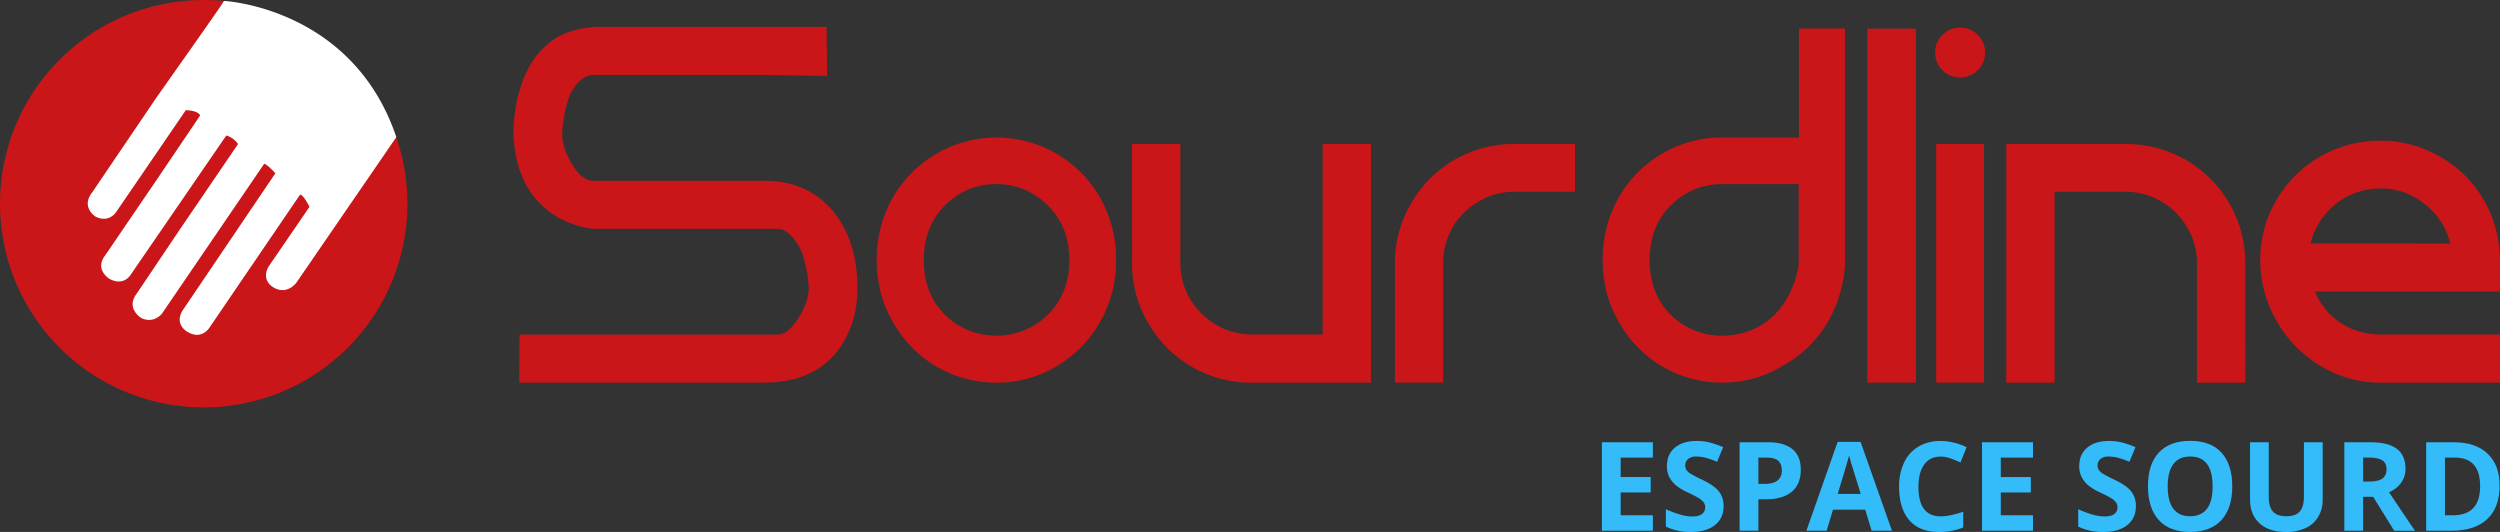 <svg id="Calque_1" data-name="Calque 1" xmlns="http://www.w3.org/2000/svg" viewBox="0 0 1832.92 390.01"><rect x="0" y="0" width="1832.92" height="390.01" fill="#333333" stroke="none"/><defs><style>.cls-1{fill:#ca1618;}.cls-2{fill:#fff;}.cls-3{fill:#33bcf9;}</style></defs><title>LOGO_Sourdline_ESPACE SOURD_RVB</title><path class="cls-1" d="M813.74,119a88.51,88.51,0,0,1,32,32.33,91.48,91.48,0,0,1,11.6,45.37v.3a89.85,89.85,0,0,1-11.6,45.08,88.26,88.26,0,0,1-31.82,32.62,84.35,84.35,0,0,1-44.31,12.16,86.29,86.29,0,0,1-75.84-44.49q-11.9-20.16-11.89-45.37v-.3a90.61,90.61,0,0,1,11.6-45.23A87.73,87.73,0,0,1,813.74,119Zm9.37,78q0-24.31-15.76-40t-37.77-15.72q-22,0-37.77,15.72-15.46,15.44-15.46,40t15.46,40a51.86,51.86,0,0,0,17.25,11.42,54.51,54.51,0,0,0,41,0A52,52,0,0,0,807.35,237Q823.12,221.31,823.11,197Z" transform="translate(-39.08 -6.3)"/><path class="cls-1" d="M869.06,111.86h35.39v87.19a51.32,51.32,0,0,0,4,20.17,53.65,53.65,0,0,0,28.4,28.32,51.65,51.65,0,0,0,20.23,4h51.74V111.86h35.39v175H957.09a86.85,86.85,0,0,1-44.32-11.71A85.58,85.58,0,0,1,881,243.24a84.35,84.35,0,0,1-11.89-44.19Z" transform="translate(-39.08 -6.3)"/><path class="cls-1" d="M1193.81,146.86H1149.5q-20.82,0-37.18,15.42a50.45,50.45,0,0,0-11.3,17.05,53.26,53.26,0,0,0-3.86,20v87.49h-35.39V197.28a85.82,85.82,0,0,1,12.49-42.86,86.53,86.53,0,0,1,75.24-42.56h44.31Z" transform="translate(-39.08 -6.3)"/><path class="cls-1" d="M1408.07,27.34h35.69v259.5h-35.69Z" transform="translate(-39.08 -6.3)"/><ellipse class="cls-1" cx="1437.1" cy="38.53" rx="18.37" ry="18.32"/><path class="cls-1" d="M1458.63,286.84h35.09v-175h-35.09Z" transform="translate(-39.08 -6.3)"/><path class="cls-1" d="M1685.24,286.84h-35.39V199.35a51.71,51.71,0,0,0-4-20,52.4,52.4,0,0,0-11.45-17.05,53,53,0,0,0-17-11.42,51.56,51.56,0,0,0-20.22-4h-51.74v140h-35.39v-175h87.13a87.76,87.76,0,0,1,44.32,11.57,86.9,86.9,0,0,1,43.71,75.92Z" transform="translate(-39.08 -6.3)"/><path class="cls-1" d="M667.73,217.78q0-34.28-17.32-55.94-18.7-23-51-23H474q-8.2,0-15.5-12.18T451.23,105c0-6.61,2.35-23.8,7.06-31.77s9.95-12,15.73-12H599.36c46.14.75,38.45.56,46.14.75-.1-6.5-.39-36-.39-36H474c-.7.13-1.35.27-2,.41h0C413,31.07,415.53,105,415.53,105c2.7,65.84,58.49,69.06,58.49,69.06H609.24q7.75,0,15.27,12.18c5,8.12,7.52,25.22,7.52,31.54s-2.5,13.53-7.52,21.65-10.1,12.18-15.27,12.18H420c0,9-.22,11.3-.2,35.23H599.36c63.94.13,67.92-57.67,68.14-62.37C667.65,222.38,667.73,220.16,667.73,217.78Z" transform="translate(-39.08 -6.3)"/><path class="cls-1" d="M1358,27.2v79.92h-58v0a87.15,87.15,0,0,0-74.31,44.3,90.89,90.89,0,0,0-11.56,45.23v.3q0,25.22,11.86,45.37a86,86,0,0,0,75.62,44.49,90,90,0,0,0,9.64-.52h.06a83.08,83.08,0,0,0,34.49-11.64l.49-.3c45.61-25.25,45.5-75,45.5-75V27.2Zm-48,224.59q-2.92.42-6.09.59h-.15c-.71,0-1.43.05-2.15.05a53.55,53.55,0,0,1-20.46-4,51.75,51.75,0,0,1-17.2-11.42q-15.42-15.4-15.42-40t15.42-40q15.57-15.57,37.25-15.71h56.61v59.24S1352.64,245.62,1310,251.79Z" transform="translate(-39.08 -6.3)"/><path class="cls-1" d="M1872,220.11V197a21.12,21.12,0,0,0-.3-4.75,86.32,86.32,0,0,0-44.9-71.77,85.79,85.79,0,0,0-42.53-11,87.71,87.71,0,0,0-76.28,43.6A85.57,85.57,0,0,0,1696.24,197a87.88,87.88,0,0,0,11.9,44.48,90.41,90.41,0,0,0,32.27,33.07,83.26,83.26,0,0,0,43.86,12.31H1872V251.55h-87.73a53.31,53.31,0,0,1-20.22-3.86,50.9,50.9,0,0,1-17-11.27,50.1,50.1,0,0,1-10.68-16.32H1872Zm-124.91-60.2a52.74,52.74,0,0,1,17-11.42,51.57,51.57,0,0,1,20.22-4,49.79,49.79,0,0,1,19.93,3.86,55,55,0,0,1,19.32,13.79,50.42,50.42,0,0,1,11.9,22.69h-25.94v-.12h-76.42a50.55,50.55,0,0,1,2.59-7.89A52.66,52.66,0,0,1,1747.09,159.91Z" transform="translate(-39.08 -6.3)"/><path class="cls-1" d="M39.08,155.65A149.35,149.35,0,0,1,188.43,6.3q6.73,0,13.32.59A149.35,149.35,0,1,1,39.08,155.65Z" transform="translate(-39.08 -6.3)"/><path class="cls-2" d="M328.65,108.33l1-1.46C297.61,11.56,203.31,7,203.31,7l-.95,1.49c-.19.9-48.72,69.54-48.72,69.54l-47,69.37c-8.51,10.85,2.56,17.77,2.56,17.77,10,4.89,15.11-3.51,15.11-3.51l51-74.58c10.11.42,10.43,4,10.43,4l-32.14,47.56-37.34,54.79c-8.09,10.32,2.77,17.13,2.77,17.13,11,6.28,16.17-3.3,16.17-3.3L205,105.63a15.86,15.86,0,0,1,8.62,6.27l-41.92,61.5-32.56,48.41c-8,10.64,3.51,17.66,3.51,17.66,9.36,4.47,15.22-3.3,15.22-3.3l74.9-109.8c2.66.64,8.19,7,8.19,7L172.9,234c-6.17,10.33,3.51,15.54,3.51,15.54C187.26,256.17,193,246,193,246l66.07-97c2.66.21,6.91,8.94,6.91,8.94l-30.11,44c-5.64,10.43,3.94,15.22,3.94,15.22,9.79,5.64,16.49-3.51,16.49-3.51L322,118l0,0,4.14-6.09,2.47-3.58Z" transform="translate(-39.08 -6.3)"/><g id="ESPACE_SOURD" data-name="ESPACE SOURD"><path class="cls-3" d="M1250.91,395.43h-37.37V330.54h37.37v11.27H1227.3v14.25h22v11.28h-22v16.73h23.61Z" transform="translate(-39.08 -6.3)"/><path class="cls-3" d="M1302.75,377.41q0,8.79-6.33,13.85t-17.59,5.06a41.26,41.26,0,0,1-18.38-3.91V379.63a76.4,76.4,0,0,0,11.12,4.13,32.86,32.86,0,0,0,8.32,1.2c3,0,5.33-.58,6.95-1.73a5.94,5.94,0,0,0,2.42-5.15,5.7,5.7,0,0,0-1.07-3.4,11.92,11.92,0,0,0-3.13-2.86,80.64,80.64,0,0,0-8.41-4.4,39.62,39.62,0,0,1-8.92-5.37,20,20,0,0,1-4.75-6,17.14,17.14,0,0,1-1.77-8q0-8.61,5.83-13.53t16.14-4.93a38,38,0,0,1,9.65,1.2,66.82,66.82,0,0,1,9.61,3.37l-4.44,10.7a65.9,65.9,0,0,0-8.59-3,27.72,27.72,0,0,0-6.68-.84,8.86,8.86,0,0,0-6,1.82,6,6,0,0,0-2.09,4.75,5.89,5.89,0,0,0,.85,3.17,9.19,9.19,0,0,0,2.68,2.62,84.6,84.6,0,0,0,8.72,4.55q9.11,4.35,12.48,8.72A17,17,0,0,1,1302.75,377.41Z" transform="translate(-39.08 -6.3)"/><path class="cls-3" d="M1359.34,350.78q0,10.47-6.55,16t-18.62,5.55h-5.9v23.08h-13.76V330.54h20.73q11.8,0,18,5.08T1359.34,350.78Zm-31.07,10.3h4.53q6.35,0,9.5-2.51a8.78,8.78,0,0,0,3.15-7.3q0-4.84-2.64-7.15t-8.28-2.31h-6.26Z" transform="translate(-39.08 -6.3)"/><path class="cls-3" d="M1411.31,395.43l-4.7-15.44H1383l-4.7,15.44h-14.83l22.91-65.16h16.82l23,65.16Zm-8-27q-6.52-21-7.35-23.75c-.55-1.83-.94-3.28-1.18-4.35q-1.46,5.68-8.38,28.1Z" transform="translate(-39.08 -6.3)"/><path class="cls-3" d="M1461.87,341.06q-7.77,0-12,5.84t-4.26,16.26q0,21.7,16.29,21.71,6.84,0,16.55-3.42V393a45.92,45.92,0,0,1-17.84,3.33q-14.16,0-21.66-8.59t-7.5-24.65a40.25,40.25,0,0,1,3.69-17.74,26.62,26.62,0,0,1,10.58-11.67,31.28,31.28,0,0,1,16.18-4.06,43.68,43.68,0,0,1,19,4.57l-4.44,11.19a72.59,72.59,0,0,0-7.33-3A21.74,21.74,0,0,0,1461.87,341.06Z" transform="translate(-39.08 -6.3)"/><path class="cls-3" d="M1529.6,395.43h-37.37V330.54h37.37v11.27H1506v14.25h22v11.28h-22v16.73h23.61Z" transform="translate(-39.08 -6.3)"/><path class="cls-3" d="M1605.05,377.41q0,8.79-6.32,13.85t-17.6,5.06a41.22,41.22,0,0,1-18.37-3.91V379.63a75.92,75.92,0,0,0,11.11,4.13,32.93,32.93,0,0,0,8.33,1.2c3,0,5.33-.58,6.94-1.73a5.94,5.94,0,0,0,2.42-5.15,5.7,5.7,0,0,0-1.06-3.4,12.08,12.08,0,0,0-3.13-2.86,81.75,81.75,0,0,0-8.41-4.4,39.39,39.39,0,0,1-8.92-5.37,19.89,19.89,0,0,1-4.75-6,17,17,0,0,1-1.78-8q0-8.61,5.84-13.53t16.13-4.93a38,38,0,0,1,9.65,1.2,66,66,0,0,1,9.61,3.37l-4.44,10.7a66.36,66.36,0,0,0-8.58-3,27.79,27.79,0,0,0-6.68-.84,8.89,8.89,0,0,0-6,1.82,6,6,0,0,0-2.08,4.75,5.88,5.88,0,0,0,.84,3.17,9.11,9.11,0,0,0,2.69,2.62,82.38,82.38,0,0,0,8.72,4.55q9.11,4.35,12.47,8.72A17,17,0,0,1,1605.05,377.41Z" transform="translate(-39.08 -6.3)"/><path class="cls-3" d="M1675.71,362.9q0,16.11-8,24.76t-22.91,8.66q-14.91,0-22.9-8.66t-8-24.85q0-16.2,8-24.75t23-8.54q15,0,22.88,8.61T1675.71,362.9Zm-47.35,0q0,10.88,4.12,16.38t12.34,5.5q16.47,0,16.47-21.88T1644.91,341q-8.21,0-12.38,5.53T1628.36,362.9Z" transform="translate(-39.08 -6.3)"/><path class="cls-3" d="M1742,330.54v42a24.15,24.15,0,0,1-3.22,12.6,20.81,20.81,0,0,1-9.3,8.3,33.12,33.12,0,0,1-14.38,2.89q-12.51,0-19.44-6.41t-6.92-17.56V330.54h13.71v39.73q0,7.5,3,11t10,3.51q6.75,0,9.79-3.53t3-11.07V330.54Z" transform="translate(-39.08 -6.3)"/><path class="cls-3" d="M1771.63,370.53v24.9h-13.76V330.54h18.91q13.23,0,19.57,4.82T1802.7,350a17.24,17.24,0,0,1-3.15,10.19,20.93,20.93,0,0,1-8.92,7q14.64,21.88,19.08,28.27h-15.27L1779,370.53Zm0-11.18h4.44q6.53,0,9.63-2.18t3.11-6.83q0-4.62-3.18-6.57c-2.11-1.3-5.39-2-9.83-2h-4.17Z" transform="translate(-39.08 -6.3)"/><path class="cls-3" d="M1871.72,362.37q0,16-9.12,24.54t-26.35,8.52h-18.37V330.54h20.37q15.88,0,24.68,8.39T1871.72,362.37Zm-14.29.35q0-20.91-18.47-20.91h-7.32v42.26h5.9Q1857.43,384.07,1857.43,362.72Z" transform="translate(-39.08 -6.3)"/></g></svg>